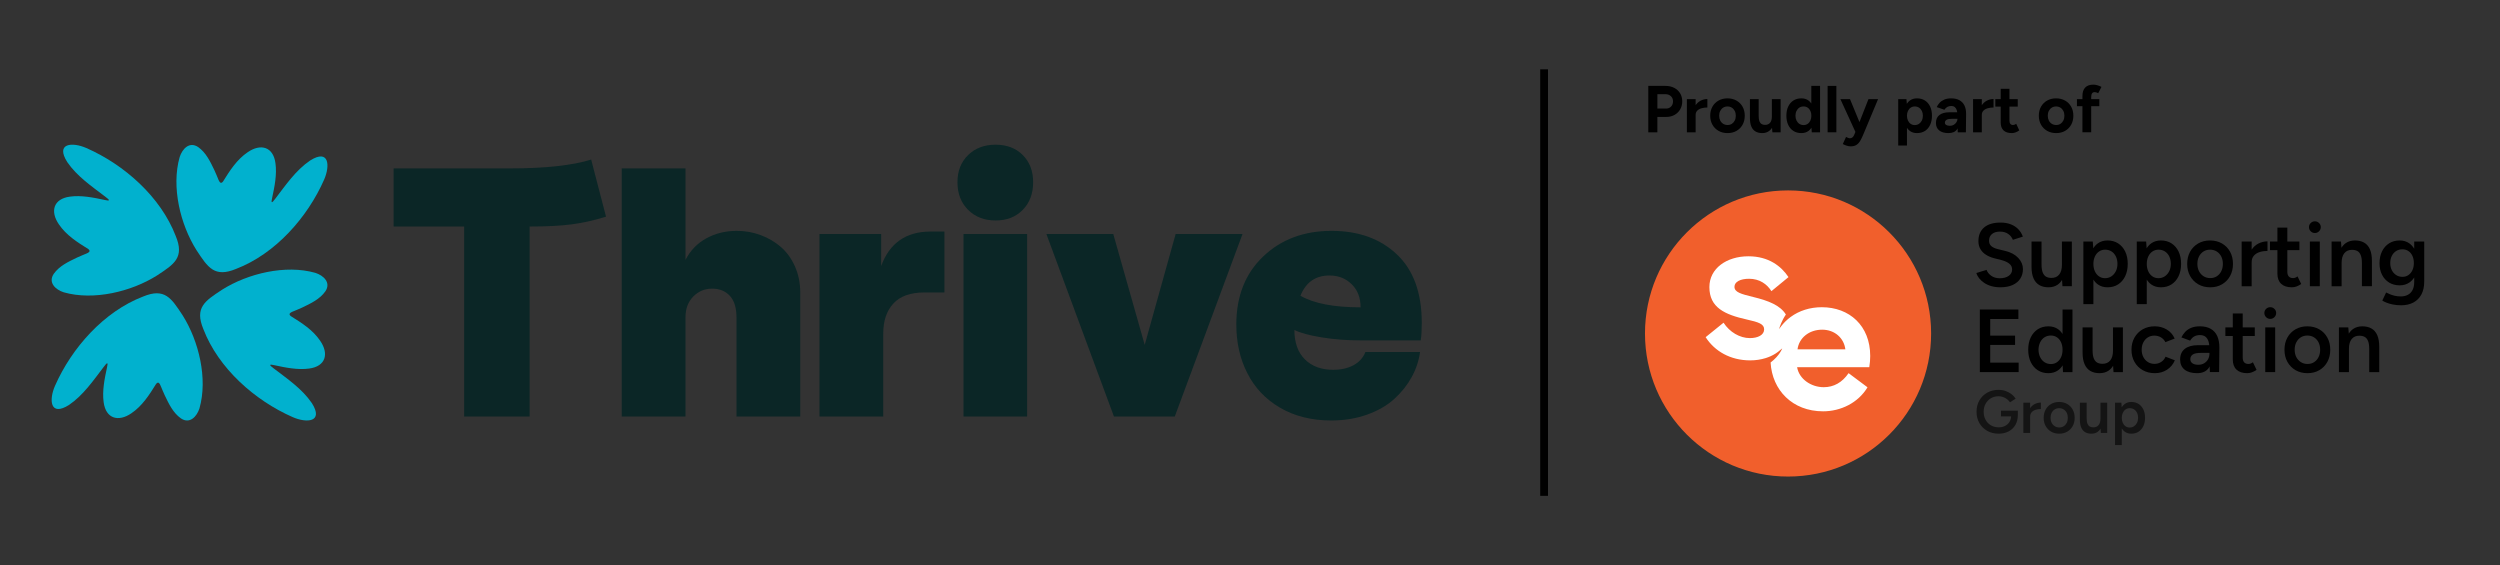 <?xml version="1.0" encoding="UTF-8"?>
<svg id="uuid-86add041-1280-4b86-b2d8-34099ec82797" data-name="Layer 1" xmlns="http://www.w3.org/2000/svg" viewBox="0 0 1284.756 290.444">
  <rect x="0" y="0" width="1284.756" height="290.444" fill="#333333" stroke="none"/>
  <defs>
    <style>
      .uuid-1955a7fb-dee8-4a8c-96d7-731c738eb31a {
        fill: #f15f2c;
      }

      .uuid-076352cd-c6ab-4d06-8b83-08f74e0f1df6 {
        fill: #0b2626;
      }

      .uuid-d39ba846-ef4f-425a-addf-62811e1b429d {
        fill: #01b1ce;
      }

      .uuid-eb440c6b-ea69-4d9f-a70f-b43fbd868e58 {
        fill: #fff;
      }

      .uuid-c36f981d-fab3-4e80-bca3-89aeb30d11c0 {
        opacity: .6;
      }
    </style>
  </defs>
  <g>
    <rect x="791.521" y="35.63" width="4" height="219.185"/>
    <g>
      <g>
        <path d="M847.066,67.989v-23.847h8.857c1.681,0,3.169.335,4.463,1.005,1.295.67,2.305,1.601,3.032,2.793.727,1.192,1.09,2.572,1.09,4.14,0,1.545-.352,2.918-1.056,4.122s-1.669,2.152-2.896,2.845-2.646,1.039-4.259,1.039h-4.565v7.903h-4.667ZM851.733,55.793h4.463c1.045,0,1.902-.346,2.572-1.039.67-.692,1.005-1.584,1.005-2.674,0-1.091-.369-1.977-1.106-2.657-.738-.682-1.687-1.022-2.845-1.022h-4.089v7.393Z"/>
        <path d="M866.893,67.989v-17.033h4.497v17.033h-4.497ZM870.062,59.029c0-1.84.357-3.36,1.073-4.564.715-1.204,1.635-2.101,2.759-2.691,1.125-.591,2.3-.886,3.526-.886v4.36c-1.045,0-2.027.125-2.947.375s-1.664.659-2.231,1.227-.852,1.294-.852,2.18h-1.328Z"/>
        <path d="M887.81,68.398c-1.749,0-3.293-.381-4.633-1.142s-2.391-1.811-3.151-3.151c-.761-1.34-1.141-2.884-1.141-4.633s.374-3.293,1.124-4.634c.749-1.34,1.794-2.39,3.134-3.15s2.873-1.142,4.6-1.142c1.748,0,3.292.381,4.633,1.142,1.34.761,2.385,1.811,3.134,3.15.75,1.341,1.125,2.885,1.125,4.634s-.375,3.293-1.125,4.633c-.749,1.341-1.788,2.391-3.117,3.151-1.328.761-2.855,1.142-4.582,1.142ZM887.81,64.242c.841,0,1.573-.205,2.197-.613.625-.409,1.119-.971,1.482-1.687s.545-1.538.545-2.47-.182-1.755-.545-2.47c-.363-.716-.869-1.278-1.516-1.687-.647-.409-1.38-.613-2.197-.613-.841,0-1.585.204-2.231.613-.647.408-1.153.971-1.517,1.687-.363.715-.545,1.538-.545,2.47s.182,1.754.545,2.47.874,1.277,1.533,1.687c.658.408,1.408.613,2.248.613Z"/>
        <path d="M899.29,59.676v-8.721h4.497v8.721h-4.497ZM903.787,59.676c0,1.136.131,2.027.392,2.675.262.646.636,1.112,1.125,1.396.488.284,1.039.426,1.652.426,1.181.022,2.078-.335,2.691-1.073.612-.737.919-1.811.919-3.22h1.533c0,1.817-.272,3.356-.817,4.616-.545,1.261-1.295,2.227-2.248,2.896-.954.669-2.078,1.005-3.373,1.005-1.362,0-2.521-.272-3.475-.818-.954-.545-1.676-1.391-2.163-2.538-.489-1.146-.733-2.628-.733-4.445v-.92h4.497ZM910.839,67.989l-.272-3.134v-13.899h4.497v17.033h-4.225Z"/>
        <path d="M925.728,68.398c-1.567,0-2.925-.364-4.071-1.091-1.147-.727-2.039-1.76-2.675-3.1s-.953-2.918-.953-4.735c0-1.84.317-3.424.953-4.753.636-1.328,1.527-2.355,2.675-3.083,1.146-.727,2.504-1.09,4.071-1.09,1.431,0,2.64.363,3.628,1.09.987.728,1.742,1.755,2.266,3.083.521,1.329.783,2.913.783,4.753,0,1.817-.262,3.396-.783,4.735-.523,1.34-1.278,2.373-2.266,3.1-.988.727-2.197,1.091-3.628,1.091ZM926.886,64.276c.771,0,1.459-.205,2.061-.613.602-.409,1.073-.977,1.414-1.704.341-.727.511-1.555.511-2.486s-.17-1.76-.511-2.487c-.341-.727-.812-1.288-1.414-1.687-.602-.396-1.3-.596-2.095-.596-.817,0-1.533.199-2.146.596-.613.398-1.102.96-1.465,1.687-.363.728-.545,1.556-.545,2.487s.182,1.76.545,2.486c.363.728.857,1.295,1.481,1.704.625.408,1.346.613,2.164.613ZM931.075,67.989l-.238-3.168v-20.679h4.497v23.847h-4.259Z"/>
        <path d="M939.217,67.989v-23.847h4.497v23.847h-4.497Z"/>
        <path d="M953.593,67.989l-7.801-17.033h4.939l5.689,13.831,1.465,3.202h-4.293ZM951.004,75.212c-.613,0-1.289-.119-2.027-.358-.738-.238-1.392-.517-1.959-.834l1.67-3.646c.386.204.743.369,1.073.494.328.124.618.188.868.188.478,0,.897-.131,1.261-.393.363-.261.658-.642.886-1.141l2.01-4.735,5.417-13.831h4.939l-7.733,18.498c-.477,1.136-.977,2.141-1.499,3.015s-1.164,1.551-1.925,2.027-1.754.716-2.98.716Z"/>
        <path d="M975.497,74.802v-23.847h4.225l.272,3.134v20.713h-4.497ZM985.138,68.398c-1.431,0-2.64-.364-3.628-1.091s-1.743-1.76-2.266-3.1-.783-2.918-.783-4.735c0-1.84.261-3.424.783-4.753.522-1.328,1.277-2.355,2.266-3.083.988-.727,2.197-1.09,3.628-1.09,1.567,0,2.924.363,4.071,1.09,1.146.728,2.038,1.755,2.675,3.083.635,1.329.953,2.913.953,4.753,0,1.817-.318,3.396-.953,4.735-.637,1.34-1.528,2.373-2.675,3.1-1.147.727-2.504,1.091-4.071,1.091ZM983.98,64.276c.817,0,1.539-.205,2.163-.613.625-.409,1.119-.977,1.482-1.704.363-.727.545-1.555.545-2.486s-.176-1.755-.528-2.47c-.352-.716-.84-1.278-1.465-1.687-.625-.409-1.346-.613-2.163-.613-.772,0-1.465.204-2.078.613-.613.408-1.09.971-1.431,1.687-.341.715-.511,1.538-.511,2.47s.17,1.76.511,2.486c.341.728.812,1.295,1.414,1.704.602.408,1.288.613,2.061.613Z"/>
        <path d="M1001.321,68.398c-2.044,0-3.628-.454-4.753-1.363-1.124-.908-1.686-2.191-1.686-3.85,0-1.816.606-3.186,1.822-4.104,1.215-.92,2.924-1.38,5.127-1.38h4.326v3.338h-2.759c-1.477,0-2.499.177-3.066.528-.567.353-.852.847-.852,1.482,0,.5.227.892.682,1.175.454.284,1.09.426,1.907.426.75,0,1.414-.176,1.993-.527.579-.353,1.039-.807,1.38-1.363.341-.556.511-1.129.511-1.721h1.09c0,2.317-.438,4.123-1.312,5.417-.874,1.295-2.345,1.942-4.411,1.942ZM1006.09,67.989l-.137-3.44v-5.179c0-1.021-.107-1.896-.323-2.623-.217-.727-.557-1.289-1.022-1.687-.466-.396-1.096-.596-1.891-.596-.727,0-1.386.159-1.976.477-.591.318-1.091.807-1.499,1.465l-3.952-1.362c.318-.727.784-1.437,1.396-2.13.613-.692,1.414-1.26,2.402-1.703.988-.442,2.197-.664,3.628-.664,1.726,0,3.162.329,4.31.988,1.146.658,1.998,1.584,2.555,2.776s.823,2.605.801,4.241l-.102,9.437h-4.19Z"/>
        <path d="M1013.959,67.989v-17.033h4.497v17.033h-4.497ZM1017.128,59.029c0-1.84.357-3.36,1.073-4.564.715-1.204,1.635-2.101,2.759-2.691,1.125-.591,2.3-.886,3.526-.886v4.36c-1.045,0-2.027.125-2.947.375s-1.664.659-2.231,1.227-.852,1.294-.852,2.18h-1.328Z"/>
        <path d="M1025.406,54.771v-3.815h11.516v3.815h-11.516ZM1033.889,68.398c-1.886,0-3.311-.466-4.275-1.397-.966-.931-1.448-2.26-1.448-3.985v-17.375h4.497v16.387c0,.728.158,1.277.477,1.652s.784.562,1.397.562c.227,0,.477-.052.749-.153.272-.103.557-.256.852-.46l1.567,3.372c-.545.409-1.153.744-1.822,1.005-.671.262-1.335.393-1.993.393Z"/>
        <path d="M1056.679,68.398c-1.749,0-3.293-.381-4.633-1.142s-2.391-1.811-3.151-3.151c-.761-1.34-1.141-2.884-1.141-4.633s.374-3.293,1.124-4.634c.749-1.34,1.794-2.39,3.134-3.15s2.873-1.142,4.6-1.142c1.748,0,3.292.381,4.633,1.142,1.34.761,2.385,1.811,3.134,3.15.75,1.341,1.125,2.885,1.125,4.634s-.375,3.293-1.125,4.633c-.749,1.341-1.788,2.391-3.117,3.151-1.328.761-2.855,1.142-4.582,1.142ZM1056.679,64.242c.841,0,1.573-.205,2.197-.613.625-.409,1.119-.971,1.482-1.687s.545-1.538.545-2.47-.182-1.755-.545-2.47c-.363-.716-.869-1.278-1.516-1.687-.647-.409-1.38-.613-2.197-.613-.841,0-1.585.204-2.231.613-.647.408-1.153.971-1.517,1.687-.363.715-.545,1.538-.545,2.47s.182,1.754.545,2.47.874,1.277,1.533,1.687c.658.408,1.408.613,2.248.613Z"/>
        <path d="M1067.342,54.566v-3.61h11.515v3.61h-11.515ZM1070.17,67.989v-18.737c0-1.816.465-3.23,1.396-4.241.931-1.01,2.351-1.516,4.259-1.516.658,0,1.356.113,2.095.341.738.227,1.414.499,2.027.817l-1.67,3.236c-.363-.182-.692-.318-.987-.409-.296-.09-.568-.136-.818-.136-.613,0-1.067.21-1.362.63-.296.421-.442,1.096-.442,2.027v17.987h-4.497Z"/>
      </g>
      <g>
        <g>
          <path d="M1030.496,128.947l-3.951-.966c-1.349-.336-2.412-.834-3.194-1.493-.781-.658-1.171-1.585-1.171-2.779,0-1.47.498-2.62,1.493-3.447.995-.827,2.366-1.241,4.113-1.241,1.684,0,3.093.399,4.227,1.195,1.133.797,1.93,1.807,2.39,3.032l5.146-1.654c-.491-1.378-1.241-2.611-2.251-3.7-1.011-1.086-2.29-1.944-3.838-2.573-1.547-.627-3.347-.942-5.399-.942-3.646,0-6.449.835-8.409,2.504-1.96,1.67-2.941,4.006-2.941,7.008,0,1.593.345,2.972,1.034,4.136.689,1.164,1.638,2.129,2.849,2.895,1.209.766,2.565,1.348,4.066,1.745l3.952,1.01c1.654.43,2.971,1.035,3.951,1.816.981.781,1.47,1.784,1.47,3.009,0,1.349-.582,2.435-1.746,3.263-1.165.827-2.742,1.24-4.733,1.24-1.716-.03-3.155-.474-4.319-1.333-1.164-.857-1.945-1.852-2.343-2.987l-5.238,1.609c.275.95.758,1.86,1.447,2.733.689.874,1.562,1.663,2.619,2.367,1.057.704,2.282,1.256,3.677,1.654,1.394.398,2.933.597,4.618.597,2.481,0,4.587-.399,6.318-1.195,1.73-.796,3.039-1.899,3.928-3.308.888-1.409,1.333-3.033,1.333-4.871,0-2.083-.797-3.982-2.389-5.698-1.593-1.716-3.83-2.925-6.709-3.63Z"/>
          <path d="M1048.072,146.545c1.302.735,2.856,1.103,4.663,1.103,1.838,0,3.408-.453,4.71-1.356.888-.616,1.629-1.44,2.247-2.441l.211,3.245h4.825v-22.975h-5.1v11.993c0,2.176-.476,3.845-1.424,5.009-.95,1.164-2.297,1.731-4.044,1.7-.981,0-1.845-.198-2.596-.597-.751-.397-1.341-1.102-1.77-2.114-.429-1.01-.643-2.419-.643-4.228v-11.763h-5.146v12.958c0,2.451.352,4.457,1.057,6.019.704,1.563,1.707,2.711,3.01,3.446Z"/>
          <path d="M1075.803,143.698c.626.983,1.374,1.814,2.275,2.457,1.394.994,3.055,1.493,4.985,1.493,2.083,0,3.898-.499,5.446-1.493,1.546-.996,2.757-2.397,3.63-4.205.873-1.808,1.31-3.922,1.31-6.341,0-2.45-.437-4.572-1.31-6.364-.873-1.792-2.084-3.185-3.63-4.182-1.547-.995-3.363-1.493-5.446-1.493-1.929,0-3.591.499-4.985,1.493-.928.663-1.696,1.519-2.332,2.535l-.264-3.476h-4.825v32.165h5.146v-12.589ZM1078.697,129.245c.92-.627,1.96-.942,3.125-.942,1.256,0,2.358.306,3.308.919.95.614,1.693,1.47,2.229,2.574.536,1.102.805,2.374.805,3.814,0,1.44-.284,2.711-.851,3.813-.567,1.104-1.325,1.969-2.274,2.597-.95.628-2.037.942-3.262.942-1.165,0-2.199-.313-3.102-.942-.904-.627-1.608-1.493-2.114-2.597-.505-1.102-.758-2.373-.758-3.813,0-1.409.253-2.666.758-3.768.506-1.103,1.218-1.968,2.137-2.596Z"/>
          <path d="M1119.569,129.245c-.873-1.792-2.084-3.185-3.63-4.182-1.547-.995-3.363-1.493-5.446-1.493-1.929,0-3.591.499-4.985,1.493-.928.663-1.696,1.519-2.332,2.535l-.264-3.476h-4.825v32.165h5.146v-12.589c.626.983,1.374,1.814,2.275,2.457,1.394.994,3.055,1.493,4.985,1.493,2.083,0,3.898-.499,5.446-1.493,1.546-.996,2.757-2.397,3.63-4.205.873-1.808,1.31-3.922,1.31-6.341,0-2.45-.437-4.572-1.31-6.364ZM1114.744,139.423c-.567,1.104-1.325,1.969-2.274,2.597-.95.628-2.037.942-3.262.942-1.165,0-2.199-.313-3.102-.942-.904-.627-1.608-1.493-2.114-2.597-.505-1.102-.758-2.373-.758-3.813,0-1.409.253-2.666.758-3.768.506-1.103,1.218-1.968,2.137-2.596.92-.627,1.96-.942,3.125-.942,1.256,0,2.358.306,3.308.919.95.614,1.693,1.47,2.228,2.574.536,1.102.805,2.374.805,3.814,0,1.44-.284,2.711-.851,3.813Z"/>
          <path d="M1146.037,141.859c.995-1.808,1.493-3.89,1.493-6.249,0-2.358-.499-4.441-1.493-6.25-.996-1.807-2.382-3.223-4.159-4.25-1.777-1.026-3.83-1.54-6.158-1.54-2.267,0-4.288.514-6.065,1.54-1.777,1.026-3.163,2.443-4.159,4.25-.996,1.809-1.493,3.891-1.493,6.25,0,2.359.506,4.442,1.516,6.249,1.011,1.808,2.405,3.224,4.182,4.251,1.777,1.025,3.829,1.539,6.158,1.539,2.266,0,4.28-.514,6.042-1.539,1.762-1.027,3.139-2.443,4.136-4.251ZM1141.51,139.4c-.551,1.088-1.309,1.946-2.274,2.574-.965.628-2.091.942-3.377.942-1.287,0-2.429-.313-3.424-.942-.996-.627-1.778-1.485-2.343-2.574-.568-1.086-.851-2.35-.851-3.791,0-1.44.276-2.704.828-3.791.551-1.087,1.317-1.945,2.297-2.574.98-.627,2.114-.942,3.4-.942,1.287,0,2.428.314,3.424.942.996.628,1.77,1.486,2.32,2.574.552,1.087.828,2.351.828,3.791,0,1.44-.276,2.704-.828,3.791Z"/>
          <path d="M1165.266,124.03c-1.654,0-3.239.391-4.755,1.172-1.357.699-2.475,1.742-3.378,3.091v-4.171h-5.146v22.975h5.146v-12.314c0-1.409.383-2.543,1.149-3.401.765-.857,1.769-1.478,3.01-1.861s2.566-.574,3.974-.574v-4.917Z"/>
          <path d="M1180.2,147.211c.796-.29,1.592-.712,2.389-1.264l-1.883-3.905c-.46.337-.874.567-1.241.689-.368.123-.705.184-1.011.184-.982,0-1.724-.275-2.229-.827-.505-.552-.758-1.363-.758-2.435v-11.121h6.204v-4.411h-6.204v-7.168h-5.1v7.168h-3.814v4.411h3.814v12.085c0,2.267.635,4.005,1.907,5.215,1.271,1.211,3.116,1.815,5.537,1.815.796,0,1.592-.145,2.389-.437Z"/>
          <rect x="1187.046" y="124.122" width="5.1" height="22.975"/>
          <path d="M1189.619,119.756c.827,0,1.539-.299,2.137-.896s.896-1.31.896-2.137-.298-1.531-.896-2.114c-.598-.582-1.31-.873-2.137-.873s-1.539.291-2.137.873c-.598.583-.896,1.287-.896,2.114s.298,1.539.896,2.137c.597.597,1.31.896,2.137.896Z"/>
          <path d="M1203.358,135.103c0-2.175.475-3.843,1.425-5.008.95-1.163,2.281-1.73,3.998-1.7,1.011,0,1.89.199,2.641.597.75.398,1.333,1.095,1.747,2.091.413.995.62,2.412.62,4.25v11.763h5.146v-12.958c0-2.481-.345-4.495-1.034-6.042s-1.685-2.688-2.987-3.423c-1.303-.735-2.872-1.103-4.709-1.103-1.809,0-3.371.453-4.687,1.356-.889.61-1.627,1.425-2.237,2.412l-.244-3.216h-4.825v22.975h5.146v-11.993Z"/>
          <path d="M1240.669,124.122v3.702c-.684-1.135-1.531-2.066-2.551-2.784-1.394-.979-3.026-1.47-4.893-1.47-2.084,0-3.899.491-5.446,1.47-1.547.982-2.757,2.344-3.63,4.09-.873,1.746-1.31,3.814-1.31,6.204,0,2.236.437,4.205,1.31,5.904.873,1.7,2.083,3.026,3.63,3.974,1.546.951,3.362,1.425,5.446,1.425,1.867,0,3.499-.466,4.893-1.401,1.019-.683,1.867-1.572,2.551-2.657v2.266c0,1.716-.291,3.124-.873,4.228-.583,1.102-1.395,1.922-2.436,2.458-1.041.536-2.222.804-3.538.804-1.225,0-2.328-.123-3.308-.367-.981-.245-1.831-.528-2.551-.85-.72-.322-1.294-.591-1.723-.805l-1.976,4.136c.49.337,1.179.69,2.068,1.058.888.367,1.983.689,3.286.965,1.301.275,2.764.414,4.388.414,2.358,0,4.426-.467,6.203-1.401,1.777-.935,3.155-2.313,4.136-4.136.98-1.823,1.47-4.037,1.47-6.639v-20.586h-5.146ZM1239.751,138.849c-.491,1.056-1.172,1.891-2.045,2.504-.873.614-1.892.919-3.055.919-1.226,0-2.313-.305-3.263-.919-.95-.612-1.693-1.447-2.229-2.504-.537-1.058-.804-2.275-.804-3.654,0-1.408.267-2.641.804-3.698.536-1.057,1.271-1.884,2.206-2.481.934-.597,2.014-.896,3.239-.896,1.164,0,2.191.298,3.079.896.888.597,1.577,1.425,2.068,2.481.489,1.057.735,2.29.735,3.698,0,1.379-.246,2.597-.735,3.654Z"/>
          <polygon points="1022.777 177.255 1035.551 177.255 1035.551 172.476 1022.777 172.476 1022.777 163.929 1037.252 163.929 1037.252 159.058 1017.447 159.058 1017.447 191.223 1037.389 191.223 1037.389 186.352 1022.777 186.352 1022.777 177.255"/>
          <path d="M1047.245,190.282c1.546.995,3.362,1.493,5.446,1.493,1.929,0,3.591-.499,4.985-1.493.922-.658,1.685-1.511,2.319-2.524l.186,3.465h4.871v-32.166h-5.1v12.58c-.626-.976-1.374-1.804-2.275-2.448-1.394-.995-3.055-1.493-4.985-1.493-2.084,0-3.899.499-5.446,1.493-1.547.997-2.757,2.39-3.63,4.182-.873,1.792-1.31,3.914-1.31,6.364,0,2.42.437,4.534,1.31,6.341.873,1.808,2.083,3.209,3.63,4.205ZM1048.44,175.922c.536-1.103,1.279-1.96,2.229-2.574.949-.613,2.037-.919,3.262-.919,1.195,0,2.243.306,3.148.919.903.614,1.608,1.47,2.114,2.574.505,1.103.758,2.374.758,3.814,0,1.44-.253,2.711-.758,3.814-.506,1.103-1.211,1.969-2.114,2.597-.905.628-1.938.942-3.102.942-1.225,0-2.32-.313-3.285-.942-.966-.627-1.716-1.493-2.251-2.597-.537-1.102-.82-2.373-.851-3.814.031-1.439.314-2.711.851-3.814Z"/>
          <path d="M1090.967,191.223v-22.975h-5.1v11.994c0,2.175-.476,3.844-1.425,5.008-.95,1.164-2.297,1.731-4.044,1.7-.981,0-1.846-.199-2.596-.597-.751-.397-1.341-1.102-1.77-2.114-.429-1.011-.643-2.419-.643-4.228v-11.763h-5.146v12.958c0,2.451.352,4.457,1.057,6.019.704,1.563,1.707,2.711,3.01,3.446,1.302.735,2.856,1.103,4.663,1.103,1.838,0,3.408-.453,4.71-1.356.888-.616,1.629-1.44,2.247-2.442l.211,3.245h4.825Z"/>
          <path d="M1110.633,186.008c-1.011.658-2.16.988-3.446.988-1.257,0-2.383-.313-3.378-.942-.996-.627-1.778-1.485-2.343-2.574-.568-1.086-.851-2.335-.851-3.745,0-1.408.276-2.657.828-3.745.551-1.087,1.317-1.945,2.297-2.574.98-.627,2.098-.942,3.354-.942,1.287,0,2.436.306,3.447.919,1.011.614,1.762,1.425,2.251,2.436l4.779-1.838c-.889-2.022-2.251-3.576-4.09-4.664-1.837-1.087-3.89-1.632-6.157-1.632-2.328,0-4.388.514-6.181,1.54-1.792,1.027-3.201,2.443-4.228,4.249-1.026,1.809-1.539,3.892-1.539,6.25,0,2.359.513,4.442,1.539,6.25,1.026,1.808,2.443,3.224,4.25,4.251,1.808,1.025,3.89,1.539,6.25,1.539,2.297,0,4.357-.582,6.18-1.746,1.823-1.163,3.178-2.787,4.067-4.87l-4.779-1.839c-.49,1.134-1.24,2.03-2.251,2.688Z"/>
          <path d="M1136.134,169.006c-1.501-.873-3.37-1.31-5.606-1.31-1.746,0-3.239.261-4.48.781-1.241.522-2.267,1.218-3.078,2.091-.812.874-1.463,1.815-1.953,2.826l4.503,1.655c.582-.98,1.287-1.701,2.114-2.159.827-.46,1.793-.689,2.895-.689,1.195,0,2.152.283,2.872.85.719.567,1.241,1.379,1.562,2.435.171.563.294,1.202.374,1.907h-5.818c-2.88,0-5.123.628-6.731,1.883-1.609,1.257-2.413,3.08-2.413,5.469,0,2.236.758,3.967,2.274,5.192,1.516,1.226,3.653,1.838,6.41,1.838s4.763-.896,6.02-2.688c.168-.24.296-.523.441-.787l.155,2.923h4.733l.138-12.59c0-2.298-.36-4.259-1.079-5.882-.72-1.623-1.831-2.872-3.332-3.745ZM1134.733,184.607c-.475.858-1.141,1.547-1.999,2.068-.858.521-1.868.781-3.032.781-1.287,0-2.29-.253-3.01-.758-.72-.506-1.08-1.202-1.08-2.091,0-1.042.414-1.846,1.241-2.413.827-.565,2.266-.85,4.319-.85h4.274v.368c0,1.073-.237,2.037-.712,2.895Z"/>
          <path d="M1156.536,186.858c-.368.123-.705.183-1.011.183-.982,0-1.724-.275-2.229-.827-.505-.552-.758-1.363-.758-2.435v-11.121h6.204v-4.411h-6.204v-7.168h-5.1v7.168h-3.814v4.411h3.814v12.085c0,2.267.635,4.005,1.907,5.215,1.271,1.211,3.116,1.815,5.537,1.815.796,0,1.592-.145,2.389-.437.796-.29,1.592-.712,2.389-1.264l-1.883-3.905c-.46.337-.874.567-1.241.689Z"/>
          <path d="M1166.691,157.864c-.827,0-1.539.291-2.137.873-.598.583-.896,1.287-.896,2.114,0,.827.298,1.539.896,2.137s1.31.896,2.137.896,1.539-.298,2.137-.896c.598-.597.896-1.31.896-2.137,0-.827-.298-1.531-.896-2.114-.597-.582-1.31-.873-2.137-.873Z"/>
          <rect x="1164.117" y="168.248" width="5.1" height="22.975"/>
          <path d="M1191.872,169.237c-1.777-1.027-3.83-1.54-6.158-1.54-2.267,0-4.288.514-6.065,1.54-1.777,1.027-3.163,2.443-4.159,4.249-.996,1.809-1.493,3.892-1.493,6.25,0,2.359.506,4.442,1.516,6.25,1.011,1.808,2.405,3.224,4.182,4.251,1.777,1.025,3.829,1.539,6.158,1.539,2.266,0,4.28-.514,6.042-1.539,1.762-1.027,3.139-2.443,4.136-4.251.995-1.808,1.493-3.89,1.493-6.25,0-2.358-.499-4.441-1.493-6.25-.997-1.806-2.382-3.223-4.159-4.249ZM1191.504,183.527c-.551,1.088-1.309,1.946-2.274,2.574-.965.628-2.091.942-3.377.942-1.287,0-2.429-.313-3.424-.942-.996-.627-1.778-1.486-2.343-2.574-.568-1.086-.851-2.35-.851-3.791,0-1.439.276-2.703.828-3.791.551-1.087,1.317-1.945,2.297-2.574.98-.627,2.114-.942,3.4-.942,1.287,0,2.428.314,3.424.942.996.628,1.77,1.486,2.32,2.574.552,1.087.828,2.351.828,3.791,0,1.44-.276,2.705-.828,3.791Z"/>
          <path d="M1218.684,168.8c-1.303-.735-2.872-1.104-4.709-1.104-1.809,0-3.371.453-4.687,1.356-.889.61-1.627,1.425-2.237,2.412l-.244-3.216h-4.825v22.975h5.146v-11.993c0-2.174.475-3.844,1.425-5.008.95-1.163,2.281-1.73,3.998-1.7,1.01,0,1.89.2,2.641.598.75.398,1.333,1.095,1.747,2.091.413.996.62,2.412.62,4.251v11.763h5.146v-12.958c0-2.481-.345-4.495-1.034-6.042-.689-1.547-1.685-2.688-2.987-3.423Z"/>
          <path class="uuid-c36f981d-fab3-4e80-bca3-89aeb30d11c0" d="M1028.292,213.973h5.213c-.042,1.046-.304,1.984-.808,2.801-.55.893-1.302,1.588-2.257,2.086-.955.498-2.035.747-3.237.747-1.536,0-2.891-.343-4.063-1.027-1.173-.685-2.086-1.63-2.74-2.833-.654-1.204-.981-2.574-.981-4.11,0-1.577.332-2.962.996-4.155.664-1.193,1.572-2.133,2.724-2.818,1.152-.684,2.475-1.027,3.969-1.027.767,0,1.52.129,2.257.389.737.26,1.416.628,2.039,1.105.623.478,1.131,1.017,1.525,1.619l2.927-1.867c-.56-.892-1.287-1.676-2.179-2.35-.893-.674-1.894-1.209-3.004-1.603-1.111-.394-2.299-.592-3.564-.592-2.2,0-4.156.482-5.868,1.448-1.713.965-3.056,2.293-4.032,3.985-.975,1.692-1.463,3.648-1.463,5.868,0,2.18.487,4.115,1.463,5.806.975,1.692,2.319,3.02,4.032,3.985,1.712.965,3.668,1.448,5.868,1.448,1.93,0,3.637-.39,5.121-1.168,1.484-.778,2.646-1.888,3.487-3.331.808-1.386,1.217-3.023,1.249-4.9l.012-.003v-2.428h-8.685v2.927Z"/>
          <path class="uuid-c36f981d-fab3-4e80-bca3-89aeb30d11c0" d="M1043.297,209.763v-2.826h-3.487v15.565h3.487v-8.343c0-.955.259-1.723.778-2.304.519-.581,1.199-1.001,2.039-1.261.841-.26,1.738-.39,2.693-.39v-3.331c-1.12,0-2.195.265-3.222.794-.919.474-1.677,1.18-2.288,2.094Z"/>
          <path class="uuid-c36f981d-fab3-4e80-bca3-89aeb30d11c0" d="M1062.348,207.607c-1.204-.695-2.594-1.044-4.171-1.044-1.536,0-2.906.349-4.11,1.044-1.203.695-2.143,1.655-2.817,2.88-.675,1.225-1.012,2.636-1.012,4.234,0,1.598.342,3.01,1.027,4.234.685,1.225,1.629,2.185,2.833,2.879,1.203.695,2.594,1.044,4.172,1.044,1.535,0,2.9-.349,4.094-1.044,1.193-.695,2.127-1.654,2.802-2.879.674-1.224,1.012-2.635,1.012-4.234,0-1.598-.338-3.009-1.012-4.234-.675-1.225-1.614-2.185-2.818-2.88ZM1062.099,217.288c-.373.737-.887,1.318-1.541,1.743-.654.426-1.416.638-2.288.638-.872,0-1.645-.212-2.319-.638-.675-.425-1.204-1.006-1.588-1.743-.384-.737-.576-1.593-.576-2.568,0-.975.187-1.831.56-2.568.373-.736.892-1.318,1.556-1.743.664-.425,1.432-.638,2.304-.638.872,0,1.645.213,2.319.638.674.426,1.199,1.007,1.572,1.743.374.737.56,1.593.56,2.568,0,.976-.186,1.831-.56,2.568Z"/>
          <path class="uuid-c36f981d-fab3-4e80-bca3-89aeb30d11c0" d="M1079.439,215.063c0,1.474-.322,2.605-.965,3.392-.644.79-1.556,1.174-2.74,1.152-.664,0-1.25-.134-1.758-.404-.509-.27-.908-.748-1.199-1.432-.291-.685-.436-1.64-.436-2.864v-7.97h-3.487v8.779c0,1.66.238,3.02.716,4.078.477,1.058,1.156,1.836,2.039,2.335.882.498,1.935.748,3.16.748,1.245,0,2.309-.306,3.19-.919.601-.417,1.104-.975,1.522-1.654l.143,2.199h3.269v-15.565h-3.455v8.125Z"/>
          <path class="uuid-c36f981d-fab3-4e80-bca3-89aeb30d11c0" d="M1099.005,207.575c-1.048-.674-2.278-1.012-3.689-1.012-1.308,0-2.433.338-3.378,1.012-.629.449-1.149,1.029-1.579,1.716l-.179-2.355h-3.269v21.792h3.487v-8.529c.424.665.93,1.229,1.541,1.664.945.674,2.07,1.012,3.378,1.012,1.411,0,2.641-.338,3.689-1.012,1.047-.675,1.868-1.624,2.459-2.849.591-1.225.887-2.656.887-4.296,0-1.66-.296-3.098-.887-4.312-.592-1.214-1.412-2.158-2.459-2.833ZM1098.196,217.304c-.384.747-.898,1.333-1.541,1.759-.644.425-1.381.638-2.21.638-.789,0-1.489-.213-2.102-.638-.612-.426-1.089-1.012-1.432-1.759-.342-.748-.513-1.608-.513-2.584,0-.954.171-1.806.513-2.553.343-.747.825-1.333,1.448-1.759.623-.425,1.328-.638,2.117-.638.851,0,1.597.208,2.241.622.643.416,1.147.997,1.51,1.743.363.748.545,1.609.545,2.584,0,.976-.192,1.836-.575,2.584Z"/>
        </g>
        <circle class="uuid-1955a7fb-dee8-4a8c-96d7-731c738eb31a" cx="918.884" cy="171.377" r="73.523"/>
        <path class="uuid-eb440c6b-ea69-4d9f-a70f-b43fbd868e58" d="M961.106,182.89c0-15.55-10.743-25.01-24.851-25.01-6.172,0-11.667,1.806-16.024,5-.013.008-.023.016-.034.023-.456.336-.901.685-1.33,1.049-1.765,1.499-3.314,3.246-4.6,5.203.318-1.169,1.302-4.256,3.498-7.523-2.876-4.696-8.822-7.075-16.792-9.009-6.364-1.551-9.628-2.462-9.628-5.242,0-2.569,3.051-4.121,7.489-4.121,5.458,0,9.256,2.783,11.503,6.367l8.772-7.221c-3.691-5.565-10.165-10.698-20.595-10.698-11.18,0-20.059,6.203-20.059,15.832,0,10.54,7.916,14.124,19.15,16.638,6.258,1.39,8.986,2.353,8.986,5.081,0,2.889-3.21,4.493-7.327,4.493-5.19,0-10.43-3.103-13.533-7.916l-9.202,7.434c4.654,7.275,12.783,11.93,22.896,11.93,2.801,0,5.498-.409,7.952-1.177q.003-.003.005-.003c.005-.003.01-.003.016-.005.864-.273,1.7-.588,2.499-.948,1.832-.823,3.48-1.866,4.881-3.113q.003-.003.005-.005c.38-.294.75-.599,1.106-.916,0,0-1.187,3.582-5.979,7.26.789,14.129,11.172,25.08,26.988,25.08,9.03,0,18.008-4.329,22.818-12.346l-9.727-7.268c-3.311,4.862-7.694,7.216-12.77,7.216-6.521,0-12.666-4.222-13.681-10.261h37.088c.32-2.03.482-3.954.482-5.826ZM923.75,179.524c.75-5.826,5.88-10.1,12.666-10.1,6.521,0,11.222,4.381,11.917,10.1h-24.583Z"/>
      </g>
    </g>
  </g>
  <g>
    <g>
      <path class="uuid-076352cd-c6ab-4d06-8b83-08f74e0f1df6" d="M202.28,116.414v-29.876h60.042c17.882,0,31.71-1.512,41.479-4.535l7.638,29.342c-6.099,1.898-11.99,3.216-17.675,3.957-5.685.742-12.88,1.111-21.583,1.111v97.629h-33.665v-97.629h-36.238Z"/>
      <path class="uuid-076352cd-c6ab-4d06-8b83-08f74e0f1df6" d="M319.508,86.538h32.774v47.036c2.428-4.8,5.981-8.49,10.658-11.07,4.677-2.578,9.917-3.867,15.721-3.867,4.204,0,8.246.711,12.125,2.134,3.877,1.423,7.34,3.439,10.391,6.046,3.049,2.609,5.491,5.958,7.328,10.047,1.834,4.091,2.753,8.626,2.753,13.604v63.575h-32.774v-50.948c0-4.92-1.141-8.61-3.42-11.07-2.281-2.46-5.316-3.691-9.105-3.691-3.791,0-7.017,1.349-9.682,4.046-2.663,2.697-3.997,6.268-3.997,10.715v50.948h-32.774v-127.505Z"/>
      <path class="uuid-076352cd-c6ab-4d06-8b83-08f74e0f1df6" d="M421.126,120.237h31.71v16.451c4.32-11.796,12.79-17.695,25.401-17.695h7.107v31.299h-10.303c-7.107,0-12.405,1.881-15.9,5.646-3.494,3.765-5.24,8.936-5.24,15.514v42.591h-32.774v-93.806Z"/>
      <path class="uuid-076352cd-c6ab-4d06-8b83-08f74e0f1df6" d="M511.668,74.357c5.742,0,10.391,1.779,13.945,5.336,3.553,3.555,5.328,8.21,5.328,13.96,0,5.809-1.775,10.536-5.328,14.181-3.553,3.645-8.203,5.469-13.945,5.469-5.804,0-10.525-1.824-14.166-5.469-3.642-3.645-5.463-8.373-5.463-14.181,0-5.75,1.822-10.404,5.463-13.96,3.642-3.557,8.362-5.336,14.166-5.336ZM495.147,214.043v-93.806h32.686v93.806h-32.686Z"/>
      <path class="uuid-076352cd-c6ab-4d06-8b83-08f74e0f1df6" d="M638.541,120.237l-34.818,93.806h-31.264l-34.729-93.806h34.373l16.166,56.994,15.898-56.994h34.374Z"/>
      <path class="uuid-076352cd-c6ab-4d06-8b83-08f74e0f1df6" d="M730.119,174.921h-31.088c-6.987,0-13.633-.518-19.94-1.557-6.307-1.037-10.94-2.297-13.9-3.779,0,6.462,1.789,11.486,5.373,15.071,3.581,3.588,8.452,5.381,14.611,5.381,4.085,0,7.578-.801,10.48-2.401,2.9-1.602,4.914-3.853,6.04-6.759h28.068c-.594,4.446-2.014,8.73-4.263,12.848-2.251,4.12-5.228,7.87-8.927,11.248-3.702,3.379-8.365,6.076-13.99,8.092-5.626,2.014-11.784,3.021-18.475,3.021-10.007,0-18.757-2.177-26.246-6.535-7.491-4.356-13.133-10.328-16.921-17.915-3.73-7.291-5.595-15.589-5.595-24.896,0-14.523,4.603-26.17,13.811-34.943,9.207-8.773,20.918-13.16,35.129-13.16,13.796,0,24.958,4.001,33.484,12.004,8.585,8.062,12.88,19.827,12.88,35.298,0,3.734-.178,6.729-.533,8.981ZM668.3,151.98c6.868,3.971,17.171,5.958,30.91,5.958,0-4.92-1.526-8.877-4.575-11.871-3.049-2.992-6.854-4.49-11.413-4.49-7.165,0-12.139,3.467-14.921,10.402Z"/>
    </g>
    <g>
      <path class="uuid-d39ba846-ef4f-425a-addf-62811e1b429d" d="M80.716,141.545c8.787-5.775,14.2-9.156,9.583-20.274-7.728-20.105-26.405-36.638-45.925-45.204-7.234-3.161-16.003-2.566-9.835,7.196,5.043,7.384,12.583,12.469,19.629,17.863,2.393,1.771,2.601,2.348-.577,1.594-5.495-1.196-11.885-2.48-17.652-1.673-8.494,1.119-10.281,7.573-5.675,14.247,3.767,5.578,9.473,9.189,15.063,12.661,2.217,1.744-1.522,2.436-3.296,3.339-.814.344-1.625.696-2.432,1.061-4.585,2.196-9.167,4.351-12.002,8.4-2.973,4.451.901,8.101,5.166,9.468,15.332,4.366,34.688-.329,47.872-8.625l.083-.052Z"/>
      <path class="uuid-d39ba846-ef4f-425a-addf-62811e1b429d" d="M101.019,128.622c5.781,8.777,9.166,14.185,20.296,9.572,20.126-7.719,36.676-26.377,45.252-45.877,3.165-7.226,2.569-15.986-7.203-9.825-7.392,5.038-12.482,12.569-17.882,19.608-1.773,2.391-2.35,2.598-1.595-.576,1.197-5.489,2.482-11.873,1.675-17.634-1.12-8.485-7.581-10.27-14.262-5.669-5.584,3.763-9.199,9.463-12.674,15.047-1.746,2.214-2.438-1.52-3.342-3.293-.344-.814-.697-1.623-1.063-2.429-2.198-4.581-4.356-9.157-8.409-11.989-4.456-2.97-8.11.9-9.478,5.16-4.371,15.316.329,34.651,8.634,47.821l.052.083Z"/>
      <path class="uuid-d39ba846-ef4f-425a-addf-62811e1b429d" d="M114.109,148.899c-8.787,5.775-14.2,9.156-9.583,20.274,7.728,20.105,26.405,36.638,45.925,45.204,7.234,3.161,16.003,2.566,9.835-7.196-5.043-7.384-12.583-12.469-19.629-17.863-2.393-1.771-2.601-2.348.577-1.594,5.495,1.196,11.885,2.48,17.652,1.673,8.494-1.119,10.281-7.573,5.675-14.247-3.767-5.578-9.473-9.189-15.063-12.661-2.217-1.744,1.522-2.436,3.296-3.339.814-.344,1.625-.696,2.432-1.061,4.585-2.196,9.167-4.351,12.002-8.4,2.973-4.451-.901-8.101-5.166-9.468-15.332-4.366-34.688.329-47.872,8.625l-.083.052Z"/>
      <path class="uuid-d39ba846-ef4f-425a-addf-62811e1b429d" d="M93.807,161.976c-5.781-8.777-9.166-14.185-20.296-9.572-20.126,7.719-36.676,26.377-45.252,45.877-3.165,7.226-2.569,15.986,7.203,9.825,7.392-5.038,12.482-12.569,17.882-19.608,1.773-2.391,2.35-2.598,1.595.576-1.197,5.489-2.482,11.873-1.675,17.634,1.12,8.485,7.581,10.27,14.262,5.669,5.584-3.763,9.199-9.463,12.674-15.047,1.746-2.214,2.438,1.52,3.342,3.293.344.814.697,1.623,1.063,2.429,2.198,4.581,4.356,9.157,8.409,11.989,4.456,2.97,8.11-.9,9.478-5.16,4.371-15.316-.329-34.651-8.634-47.821l-.052-.083Z"/>
    </g>
  </g>
</svg>